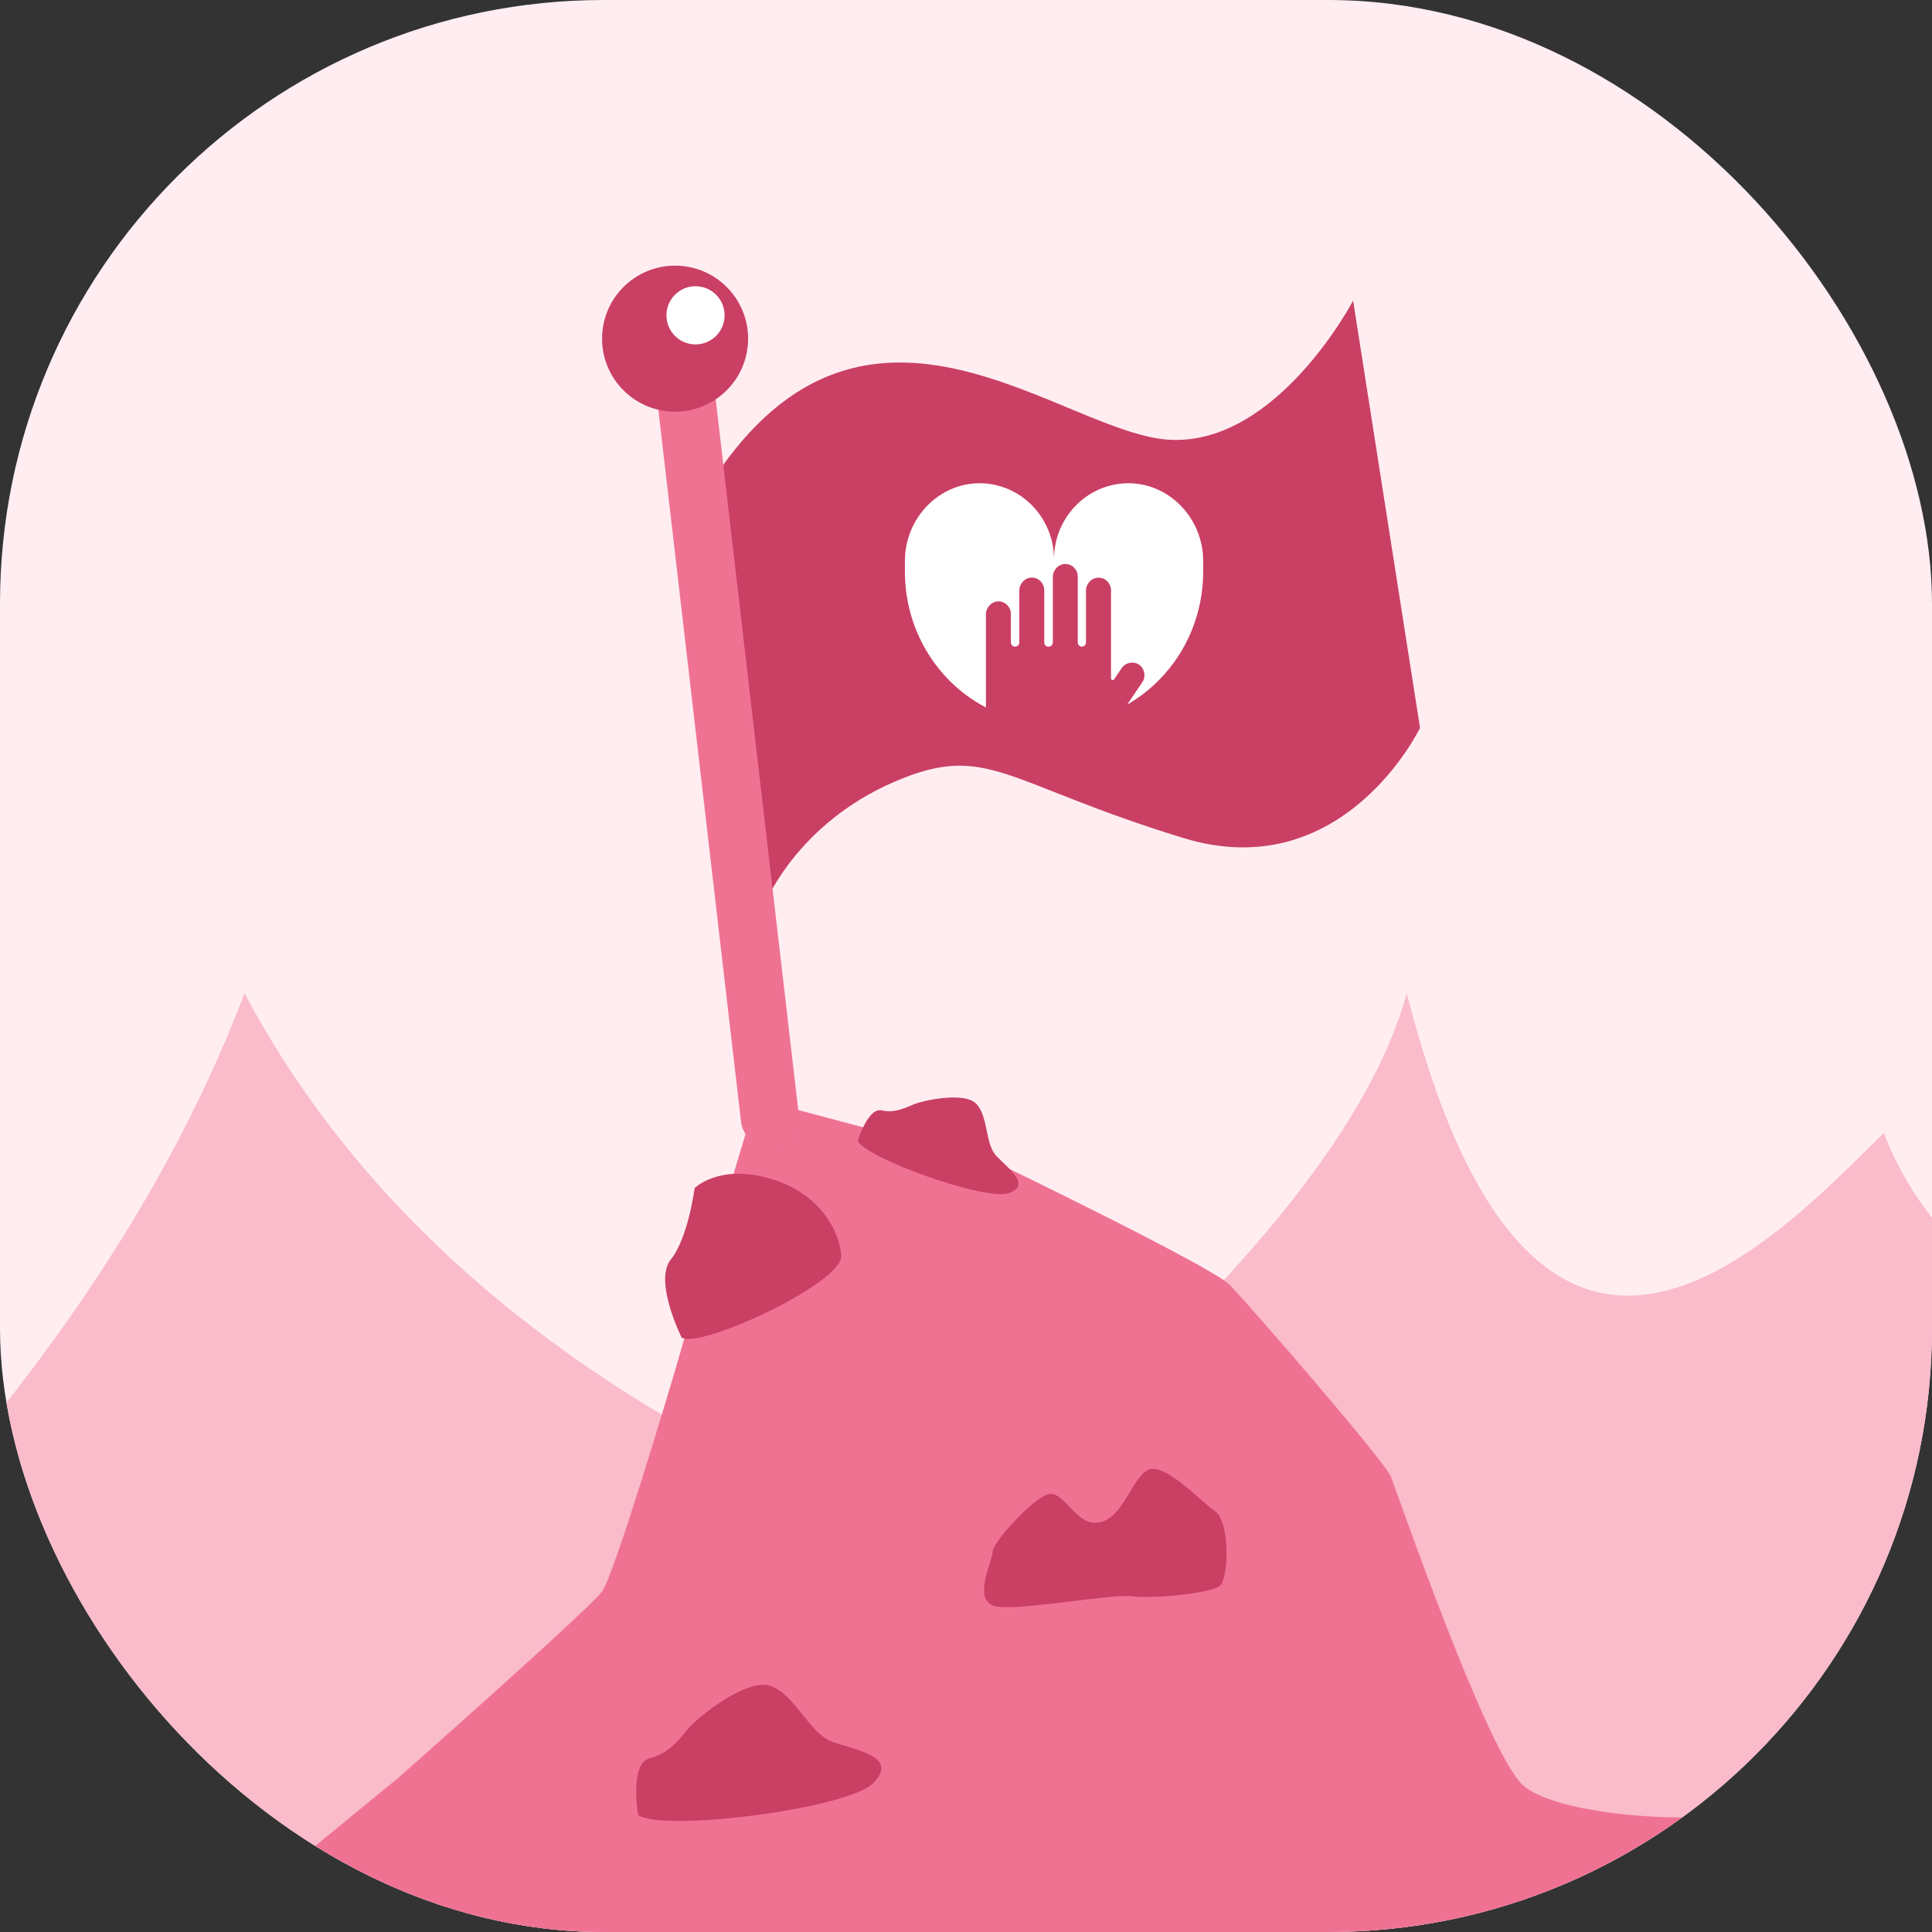 <svg width="130" height="130" viewBox="0 0 130 130" fill="none" xmlns="http://www.w3.org/2000/svg">
<rect x="0" y="0" width="130" height="130" fill="#333333" stroke="none"/>
<g clip-path="url(#clip0_273_1434)">
<rect width="130" height="130" rx="40.625" fill="#FFEDF1"/>
<g clip-path="url(#clip1_273_1434)">
<path d="M47.999 32.252C58.373 16.48 71.557 29.267 78.765 29.595C85.974 29.923 91.048 20.229 91.048 20.229L95.55 48.979C95.55 48.979 90.397 59.686 79.627 56.388C67.466 52.664 66.443 49.874 60.101 52.639C53.759 55.404 51.601 60.538 51.601 60.538L47.999 32.248V32.252Z" fill="#CA3F64"/>
<path d="M-26.563 120.872C-26.563 120.872 4.458 98.606 16.452 66.832C32.664 97.417 69.303 105.526 69.303 105.526L77.407 150.273H-19.971L-26.563 120.877V120.872Z" fill="#FABBCB"/>
<path d="M59.315 106.172C59.315 106.172 89.793 84.88 94.657 66.832C103.304 100.769 119.189 83.691 126.759 76.233C134.109 95.469 162.967 92.338 162.967 92.338L179.072 132.005L110.767 149.838L57.808 129.95L59.32 106.172H59.315Z" fill="#FABBCB"/>
<path d="M-26.878 150.771L-5.366 130.898L4.059 138.273L26.8 119.628C26.8 119.628 39.709 108.226 40.526 107.066C41.344 105.907 45.033 93.609 45.851 90.741C46.668 87.874 50.881 73.941 50.881 73.941L67.074 78.243C67.074 78.243 81.496 85.207 82.724 86.44C83.953 87.673 93.172 98.322 93.583 99.349C93.994 100.377 99.935 117.583 102.392 120.039C104.848 122.496 116.936 122.907 118.986 121.473C121.036 120.039 128.411 112.356 128.411 112.356L143.161 124.752L188.848 169.005L185.774 203.422H-58.633L-26.878 150.771Z" fill="#EF7293"/>
<path d="M51.806 75.243L45.714 22.788" stroke="#EF7293" stroke-width="3.915" stroke-miterlimit="10" stroke-linecap="round"/>
<path d="M45.87 90.012C45.87 90.012 43.967 86.195 45.136 84.751C46.306 83.308 46.741 79.946 46.741 79.946C46.741 79.946 48.322 78.336 51.709 79.275C55.095 80.215 56.465 82.73 56.607 84.497C56.749 86.264 47.314 90.731 45.87 90.012Z" fill="#CA3F64"/>
<path d="M45.425 27.701C48.138 27.701 50.338 25.502 50.338 22.788C50.338 20.075 48.138 17.875 45.425 17.875C42.711 17.875 40.512 20.075 40.512 22.788C40.512 25.502 42.711 27.701 45.425 27.701Z" fill="#CA3F64"/>
<path d="M46.8 23.175C47.881 23.175 48.757 22.299 48.757 21.218C48.757 20.136 47.881 19.26 46.8 19.26C45.719 19.26 44.843 20.136 44.843 21.218C44.843 22.299 45.719 23.175 46.8 23.175Z" fill="white"/>
<path d="M57.708 76.77C57.708 76.77 58.413 74.499 59.328 74.715C60.243 74.93 61.001 74.499 61.545 74.284C62.088 74.069 64.897 73.418 65.704 74.284C66.512 75.15 66.272 76.98 67.055 77.798C67.838 78.615 69.433 79.745 67.867 80.284C66.301 80.822 58.305 77.944 57.708 76.77Z" fill="#CA3F64"/>
<path d="M42.939 122.124C42.939 122.124 42.347 118.64 43.712 118.312C45.078 117.984 45.792 116.903 46.36 116.252C46.927 115.601 50.226 112.856 51.88 113.457C53.534 114.059 54.444 116.653 56.029 117.211C57.615 117.769 60.492 118.195 58.775 119.966C57.057 121.737 44.515 123.284 42.934 122.129L42.939 122.124Z" fill="#CA3F64"/>
<path d="M76.186 107.414C77.767 107.585 81.481 107.199 82.078 106.709C82.675 106.22 82.783 102.388 81.755 101.683C80.728 100.979 78.188 98.17 77.106 98.982C76.025 99.794 75.54 102.114 73.975 102.442C72.409 102.77 71.596 100.225 70.515 100.548C69.433 100.871 66.786 103.793 66.786 104.439C66.786 105.084 65.274 107.898 67.163 108.114C69.052 108.329 74.674 107.247 76.186 107.409V107.414Z" fill="#CA3F64"/>
<path d="M60.889 37.748V38.497C60.889 41.227 61.961 43.846 63.859 45.769C64.588 46.508 65.425 47.124 66.34 47.604V41.355C66.335 40.885 66.693 40.489 67.153 40.464C67.618 40.449 68.004 40.816 68.019 41.291V43.224C68.019 43.381 68.141 43.508 68.293 43.508H68.308C68.459 43.508 68.587 43.381 68.587 43.224V39.754C68.582 39.285 68.939 38.888 69.399 38.864C69.864 38.849 70.25 39.221 70.265 39.691V43.229C70.265 43.386 70.388 43.513 70.544 43.513H70.564C70.715 43.513 70.843 43.386 70.843 43.229V38.839C70.838 38.37 71.195 37.973 71.655 37.949C72.12 37.934 72.506 38.306 72.521 38.781V43.224C72.521 43.381 72.643 43.508 72.795 43.508C72.947 43.508 73.069 43.386 73.074 43.229V39.759C73.069 39.285 73.426 38.893 73.891 38.869C74.356 38.854 74.743 39.226 74.757 39.696V45.642C74.757 45.705 74.806 45.759 74.87 45.759C74.909 45.759 74.948 45.739 74.968 45.705L75.462 44.976C75.717 44.584 76.231 44.467 76.627 44.712C77.013 44.971 77.126 45.5 76.871 45.896L76.857 45.916L75.849 47.408C76.632 46.958 77.351 46.405 77.987 45.759C79.891 43.836 80.958 41.218 80.958 38.487V37.738C80.958 34.866 78.653 32.463 75.839 32.517C73.108 32.571 70.921 34.846 70.921 37.636C70.921 34.846 68.733 32.571 66.003 32.517C65.973 32.517 65.939 32.517 65.91 32.517C63.14 32.517 60.889 34.9 60.889 37.738" fill="white"/>
</g>
</g>
<defs>
<clipPath id="clip0_273_1434">
<rect width="130" height="130" rx="40.625" fill="white"/>
</clipPath>
<clipPath id="clip1_273_1434">
<rect width="247.486" height="185.547" fill="white" transform="translate(-58.633 17.875)"/>
</clipPath>
</defs>
</svg>
